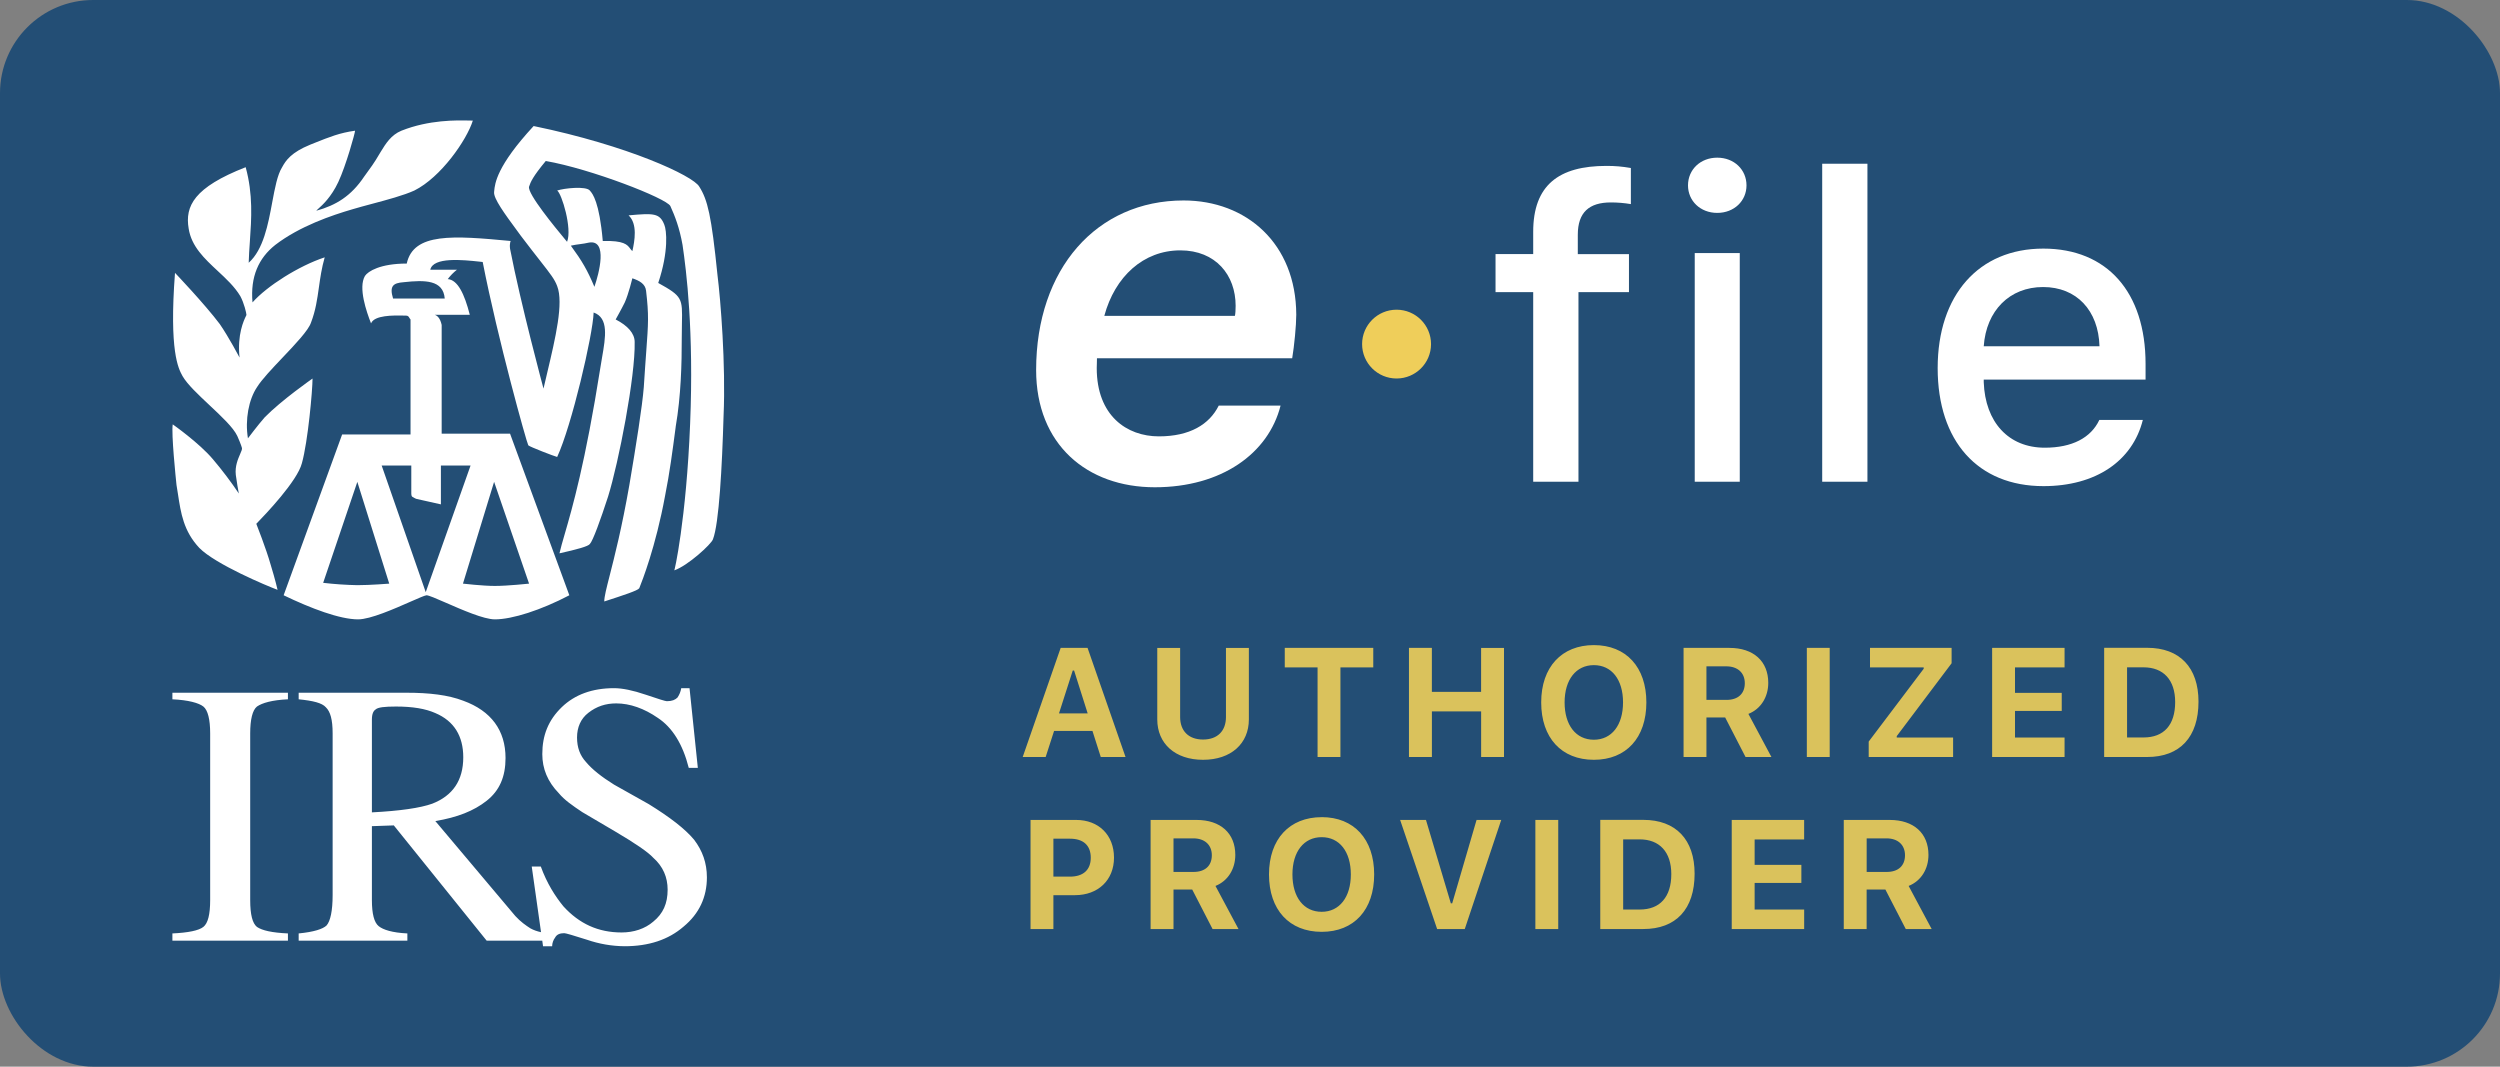 <svg width="75" height="32" viewBox="0 0 75 32" fill="none" xmlns="http://www.w3.org/2000/svg">
<rect x="0" y="0" width="75" height="32" fill="#808080" stroke="none"/>
<rect width="75" height="32" rx="2.796" fill="#234E75"/>
<ellipse cx="41.897" cy="10.323" rx="1.034" ry="1.032" fill="#EFCE5A"/>
<path opacity="0.9" fill-rule="evenodd" clip-rule="evenodd" d="M47.816 19.353C48.784 19.353 49.391 20.013 49.391 21.072C49.391 22.134 48.786 22.794 47.816 22.794C46.843 22.794 46.236 22.133 46.236 21.072C46.236 20.011 46.852 19.353 47.816 19.353V19.353ZM44.434 22.71H45.12V19.438H44.433V20.757H42.956V19.437H42.269V22.71H42.957V21.342H44.434V22.71ZM35.404 21.51V19.438H34.718V21.581C34.718 22.307 35.252 22.794 36.091 22.794C36.932 22.794 37.466 22.307 37.466 21.581V19.438H36.779V21.51C36.779 21.923 36.532 22.186 36.091 22.186C35.653 22.186 35.404 21.923 35.404 21.51ZM33.023 22.71L32.774 21.929H31.622L31.37 22.71H30.681L31.82 19.437H32.627L33.766 22.71H33.023ZM32.182 20.117L31.77 21.401H32.63L32.223 20.117H32.182ZM40.213 22.71H39.527V20.022H38.543V19.437H41.198V20.022H40.213V22.71ZM46.938 21.072C46.938 20.387 47.284 19.954 47.816 19.954C48.35 19.954 48.691 20.387 48.691 21.072C48.691 21.755 48.35 22.192 47.816 22.192C47.277 22.192 46.938 21.755 46.938 21.072ZM51.193 19.99V20.997H51.795C52.141 20.997 52.344 20.811 52.344 20.496C52.344 20.185 52.13 19.99 51.789 19.99H51.193ZM51.193 22.71V21.524H51.755L52.366 22.71H53.143L52.452 21.417C52.83 21.267 53.048 20.904 53.048 20.487C53.048 19.836 52.605 19.437 51.884 19.437H50.507V22.71H51.193ZM54.891 22.71H54.205V19.437H54.891V22.71ZM56.061 22.247V22.71H58.593V22.125H56.902V22.084L58.548 19.898V19.437H56.1V20.022H57.711V20.063L56.061 22.247ZM61.937 22.125V22.71H59.764V19.437H61.937V20.022H60.45V20.786H61.852V21.328H60.45V22.125H61.937ZM64.416 19.434H63.125V22.71H64.416C65.398 22.71 65.955 22.113 65.955 21.05C65.955 20.024 65.391 19.434 64.416 19.434ZM63.812 20.02V22.124H64.307C64.914 22.124 65.255 21.753 65.255 21.061C65.255 20.398 64.903 20.02 64.307 20.02H63.812ZM32.284 24.598H30.915L30.916 24.598V27.871H31.602V26.855H32.25C32.941 26.855 33.42 26.404 33.42 25.73C33.42 25.049 32.959 24.598 32.284 24.598ZM31.602 25.161V26.299H32.1C32.493 26.299 32.723 26.1 32.723 25.732C32.723 25.36 32.498 25.161 32.102 25.161H31.602ZM35.205 26.158V25.151H35.8C36.141 25.151 36.355 25.346 36.355 25.657C36.355 25.973 36.152 26.158 35.807 26.158H35.205ZM35.205 26.685V27.871H34.518V24.598H35.896C36.616 24.598 37.059 24.997 37.059 25.648C37.059 26.066 36.841 26.428 36.464 26.578L37.155 27.871H36.377L35.766 26.685H35.205ZM41.225 26.233C41.225 25.174 40.618 24.514 39.65 24.514V24.515C38.686 24.515 38.07 25.172 38.07 26.233C38.07 27.294 38.677 27.955 39.65 27.955C40.62 27.955 41.225 27.295 41.225 26.233ZM39.65 25.115C39.118 25.115 38.773 25.548 38.773 26.233C38.773 26.916 39.111 27.354 39.65 27.354C40.184 27.354 40.525 26.916 40.525 26.234C40.525 25.548 40.184 25.115 39.65 25.115ZM43.114 27.871H43.943H43.943L45.037 24.598H44.297L43.566 27.1H43.525L42.779 24.598H42.004L43.114 27.871ZM46.747 27.871H46.061V24.598H46.747V27.871ZM49.299 24.596H48.008V27.871H49.299C50.281 27.871 50.838 27.274 50.838 26.211C50.838 25.185 50.274 24.596 49.299 24.596ZM48.695 25.181V27.286H49.19C49.797 27.286 50.139 26.914 50.139 26.223C50.139 25.56 49.786 25.181 49.19 25.181H48.695ZM54.125 27.871V27.286H52.639V26.489H54.041V25.947H52.639V25.183H54.124V24.598H51.952V27.871H54.125ZM56 25.151V26.158H56.602C56.948 26.158 57.15 25.973 57.15 25.657C57.15 25.346 56.936 25.151 56.596 25.151H56ZM55.999 27.871V26.685H56.561L57.173 27.871H57.95L57.259 26.578C57.636 26.428 57.854 26.066 57.854 25.648C57.854 24.997 57.411 24.598 56.691 24.598H55.313V27.871H55.999Z" fill="#EFCE5A"/>
<path fill-rule="evenodd" clip-rule="evenodd" d="M51.517 6.387C51.012 6.387 50.64 6.028 50.64 5.561C50.64 5.089 51.012 4.73 51.517 4.73C52.023 4.73 52.395 5.089 52.395 5.561C52.395 6.028 52.023 6.387 51.517 6.387ZM45.996 8.763V14.452H47.354V8.763H48.869V7.623H47.334V7.043C47.334 6.369 47.676 6.073 48.326 6.073C48.527 6.073 48.728 6.09 48.926 6.123V5.04C48.661 4.995 48.459 4.977 48.194 4.977C46.76 4.977 45.996 5.556 45.996 6.955V7.622H44.866V8.763H45.996ZM50.842 7.591V14.452H52.193V7.591H50.842ZM54.666 4.913V14.452H56.023V4.913H54.666ZM61.292 8.611C60.289 8.611 59.587 9.317 59.512 10.388H62.985C62.953 9.311 62.297 8.611 61.292 8.611ZM64.285 12.599H62.979V12.6C62.726 13.135 62.164 13.431 61.343 13.431C60.257 13.431 59.556 12.668 59.512 11.465V11.389H64.367V10.917C64.367 8.762 63.212 7.458 61.299 7.458C59.361 7.458 58.13 8.851 58.13 11.043C58.13 13.236 59.335 14.584 61.305 14.584C62.877 14.584 63.976 13.828 64.285 12.599Z" fill="white"/>
<path fill-rule="evenodd" clip-rule="evenodd" d="M31.084 11.102C31.084 13.333 32.607 14.618 34.645 14.618H34.644C36.645 14.618 38.054 13.605 38.417 12.168H36.562C36.281 12.735 35.69 13.091 34.766 13.091C33.804 13.091 32.902 12.471 32.902 11.042C32.902 10.997 32.904 10.945 32.906 10.894C32.907 10.843 32.909 10.792 32.909 10.747H38.766C38.827 10.384 38.888 9.764 38.888 9.439C38.88 7.307 37.395 6.014 35.508 6.014C32.902 6.014 31.084 8.063 31.084 11.102ZM37.046 9.477H33.129L33.129 9.477C33.447 8.297 34.303 7.511 35.41 7.511C36.471 7.511 37.069 8.252 37.069 9.174C37.069 9.28 37.062 9.431 37.046 9.477Z" fill="white"/>
<path fill-rule="evenodd" clip-rule="evenodd" d="M16.231 27.966L15.952 25.995H16.224C16.405 26.495 16.654 26.887 16.903 27.191C17.379 27.713 17.945 27.974 18.648 27.974C19.009 27.974 19.349 27.865 19.599 27.648C19.893 27.409 20.029 27.104 20.029 26.691C20.029 26.321 19.893 25.995 19.599 25.734C19.44 25.56 19.055 25.299 18.466 24.951L17.469 24.364C17.175 24.168 16.926 23.994 16.767 23.799C16.427 23.45 16.269 23.059 16.269 22.624C16.269 22.059 16.45 21.602 16.858 21.21C17.243 20.841 17.764 20.645 18.42 20.645C18.67 20.645 18.987 20.71 19.372 20.841C19.757 20.971 19.961 21.036 20.006 21.036C20.165 21.036 20.256 20.993 20.323 20.928C20.382 20.843 20.421 20.747 20.437 20.645H20.686L20.935 23.037H20.663C20.482 22.32 20.165 21.819 19.735 21.537C19.327 21.254 18.897 21.102 18.488 21.102C18.172 21.102 17.9 21.189 17.65 21.385C17.424 21.559 17.311 21.819 17.311 22.124C17.311 22.428 17.401 22.667 17.582 22.863C17.764 23.08 18.036 23.298 18.42 23.538L19.463 24.124C20.097 24.516 20.55 24.864 20.822 25.19C21.071 25.516 21.207 25.886 21.207 26.321C21.207 26.908 20.98 27.409 20.505 27.8C20.052 28.192 19.463 28.387 18.738 28.387C18.352 28.384 17.97 28.317 17.605 28.191C17.198 28.061 16.971 27.995 16.926 27.995C16.79 27.995 16.699 28.039 16.654 28.126C16.597 28.201 16.566 28.293 16.564 28.387H16.291L16.268 28.22H14.6L11.814 24.762L11.157 24.785V27.002C11.157 27.415 11.225 27.677 11.361 27.785C11.497 27.894 11.768 27.981 12.221 28.003V28.22H8.96V28.003C9.413 27.959 9.685 27.872 9.797 27.764C9.911 27.633 9.979 27.328 9.979 26.85V22C9.979 21.588 9.911 21.348 9.775 21.218C9.661 21.087 9.39 21.022 8.96 20.979V20.782H12.198C12.878 20.782 13.444 20.848 13.898 21.022C14.736 21.326 15.166 21.914 15.166 22.74C15.166 23.305 14.985 23.719 14.6 24.023C14.215 24.328 13.717 24.523 13.06 24.632L15.46 27.481C15.619 27.655 15.778 27.764 15.913 27.851C16.009 27.904 16.114 27.94 16.231 27.966ZM5.172 28.003C5.648 27.981 5.965 27.916 6.101 27.807C6.237 27.699 6.305 27.438 6.305 27.003V22.001C6.305 21.588 6.237 21.305 6.101 21.196C5.965 21.088 5.648 21.001 5.172 20.979V20.783H8.638V20.979C8.162 21.001 7.868 21.087 7.709 21.196C7.573 21.305 7.506 21.588 7.506 22.001V27.003C7.506 27.438 7.573 27.699 7.709 27.808C7.868 27.916 8.162 27.981 8.638 28.003V28.22H5.172V28.003ZM13.898 22.718C13.898 23.414 13.581 23.871 12.969 24.11C12.607 24.24 11.995 24.328 11.157 24.371V21.587C11.157 21.414 11.202 21.326 11.27 21.283C11.338 21.218 11.542 21.196 11.882 21.196C12.38 21.196 12.765 21.261 13.06 21.392C13.626 21.631 13.898 22.088 13.898 22.718Z" fill="white"/>
<path fill-rule="evenodd" clip-rule="evenodd" d="M8.122 16.949C7.985 16.46 7.689 15.714 7.689 15.714C7.962 15.434 8.92 14.432 9.057 13.896C9.239 13.243 9.376 11.705 9.376 11.356C9.376 11.356 8.441 12.008 7.94 12.521C7.735 12.754 7.438 13.15 7.438 13.15C7.347 12.591 7.461 11.985 7.712 11.612C7.854 11.384 8.163 11.059 8.474 10.731C8.862 10.323 9.254 9.91 9.33 9.678C9.469 9.317 9.517 8.977 9.567 8.623C9.607 8.337 9.649 8.042 9.741 7.72C8.965 7.976 8.008 8.582 7.575 9.072C7.507 8.302 7.757 7.744 8.259 7.347C8.988 6.788 9.945 6.461 10.584 6.275C10.751 6.225 10.945 6.173 11.147 6.119C11.609 5.996 12.113 5.861 12.43 5.716C13.228 5.319 14.003 4.201 14.185 3.618C14.155 3.618 14.117 3.617 14.071 3.616C13.705 3.608 12.874 3.59 12.043 3.921C11.732 4.048 11.572 4.31 11.425 4.549C11.411 4.573 11.396 4.597 11.382 4.62C11.236 4.875 11.091 5.071 10.963 5.245C10.95 5.262 10.938 5.279 10.926 5.296C10.538 5.879 10.082 6.158 9.49 6.322C9.495 6.311 9.516 6.292 9.549 6.262C9.668 6.156 9.937 5.915 10.15 5.459C10.379 4.97 10.652 3.991 10.652 3.921C10.193 3.985 9.887 4.108 9.437 4.288C9.395 4.305 9.352 4.322 9.307 4.34C8.738 4.573 8.578 4.807 8.464 5.016C8.32 5.246 8.248 5.638 8.167 6.068C8.044 6.732 7.903 7.487 7.461 7.883C7.466 7.675 7.481 7.463 7.496 7.246C7.544 6.563 7.594 5.83 7.37 5.016C5.82 5.622 5.546 6.182 5.66 6.858C5.743 7.395 6.136 7.76 6.529 8.126C6.784 8.363 7.04 8.601 7.21 8.885C7.324 9.095 7.393 9.398 7.393 9.445C7.397 9.445 7.39 9.458 7.377 9.485C7.316 9.612 7.112 10.034 7.187 10.727C7.187 10.727 6.868 10.121 6.595 9.724C6.139 9.118 5.25 8.186 5.25 8.186C5.071 10.541 5.353 11.057 5.471 11.273C5.474 11.277 5.476 11.282 5.478 11.286C5.62 11.532 5.952 11.843 6.283 12.154C6.642 12.49 7.001 12.826 7.119 13.08C7.233 13.337 7.256 13.43 7.256 13.43C7.273 13.466 7.244 13.531 7.204 13.622C7.14 13.77 7.045 13.985 7.074 14.246C7.081 14.288 7.087 14.335 7.095 14.386C7.112 14.503 7.133 14.643 7.165 14.805C6.926 14.449 6.667 14.107 6.39 13.78C5.979 13.29 5.182 12.731 5.182 12.731C5.136 13.011 5.273 14.339 5.295 14.549C5.311 14.641 5.325 14.733 5.339 14.824C5.426 15.396 5.507 15.933 5.979 16.437C6.458 16.926 8.008 17.578 8.327 17.695C8.327 17.695 8.259 17.392 8.122 16.949ZM20.978 5.599C20.795 5.273 18.835 4.364 16.009 3.781C14.899 4.982 14.848 5.504 14.826 5.731L14.823 5.762C14.802 5.954 15.143 6.418 15.515 6.923L15.621 7.068C15.872 7.4 16.063 7.643 16.211 7.832C16.519 8.226 16.638 8.377 16.715 8.582C16.913 9.089 16.664 10.139 16.416 11.185C16.379 11.343 16.341 11.502 16.305 11.658C16.305 11.658 15.621 9.118 15.302 7.464C15.279 7.301 15.325 7.207 15.325 7.23C13.592 7.067 12.407 6.974 12.202 7.907C11.404 7.907 11.04 8.139 10.948 8.279C10.743 8.629 10.994 9.351 11.131 9.701C11.232 9.451 11.806 9.462 12.091 9.467L12.091 9.467L12.091 9.467C12.125 9.467 12.155 9.468 12.179 9.468C12.242 9.468 12.261 9.501 12.282 9.537C12.292 9.553 12.302 9.57 12.316 9.584V13.034H10.264L8.509 17.858C9.33 18.254 10.196 18.581 10.743 18.581C11.111 18.581 11.829 18.265 12.316 18.05C12.553 17.946 12.735 17.866 12.795 17.858C12.862 17.858 13.09 17.957 13.376 18.082C13.862 18.295 14.516 18.581 14.846 18.581C15.37 18.581 16.236 18.301 17.08 17.858L15.302 13.011H13.25V9.748C13.205 9.538 13.114 9.468 13.046 9.445H14.094C13.934 8.815 13.729 8.396 13.433 8.373C13.512 8.268 13.604 8.174 13.707 8.093H12.908C12.994 7.701 13.894 7.797 14.384 7.849L14.481 7.86C14.937 10.19 15.803 13.29 15.849 13.36C15.894 13.406 16.624 13.686 16.715 13.709C17.148 12.777 17.787 10.05 17.809 9.375C18.268 9.537 18.169 10.11 18.06 10.735L18.06 10.735L18.06 10.735L18.06 10.735L18.06 10.735L18.06 10.735C18.045 10.824 18.029 10.915 18.015 11.006C17.557 13.903 17.167 15.244 16.94 16.027C16.873 16.258 16.82 16.44 16.784 16.6C17.308 16.483 17.65 16.39 17.695 16.32C17.787 16.227 18.015 15.597 18.242 14.898C18.561 13.873 19.063 11.286 19.04 10.26C19.04 10.004 18.835 9.771 18.47 9.584C18.47 9.584 18.653 9.258 18.744 9.071C18.858 8.815 18.971 8.349 18.971 8.349C19.177 8.419 19.359 8.512 19.382 8.722C19.468 9.458 19.45 9.693 19.388 10.537C19.368 10.816 19.342 11.161 19.314 11.612C19.268 12.194 19.086 13.337 18.881 14.549C18.654 15.846 18.434 16.703 18.292 17.26L18.292 17.26L18.292 17.26C18.191 17.655 18.128 17.9 18.128 18.044L18.156 18.035C18.712 17.854 19.133 17.717 19.177 17.648L19.186 17.626C19.263 17.433 19.67 16.408 19.952 14.875C20.087 14.205 20.178 13.513 20.269 12.82L20.271 12.8C20.431 11.868 20.453 10.913 20.453 10.121C20.453 9.959 20.456 9.82 20.458 9.699V9.699C20.473 8.946 20.474 8.891 19.747 8.489C20.066 7.533 19.998 6.904 19.929 6.741C19.792 6.392 19.61 6.392 18.858 6.461C19.132 6.718 19.04 7.23 18.971 7.533C18.944 7.51 18.924 7.484 18.904 7.456C18.82 7.343 18.722 7.212 18.083 7.23C17.982 6.052 17.773 5.809 17.711 5.736C17.703 5.727 17.698 5.721 17.695 5.716C17.581 5.576 16.92 5.646 16.715 5.716C16.852 5.808 17.171 6.858 17.012 7.254C17.001 7.24 16.976 7.21 16.94 7.167L16.94 7.167C16.673 6.844 15.812 5.805 15.872 5.599C15.917 5.46 15.986 5.296 16.373 4.83C17.718 5.063 19.998 5.949 20.111 6.182C20.249 6.485 20.385 6.835 20.476 7.347C20.59 8.116 20.818 9.934 20.704 12.708C20.59 15.574 20.225 17.206 20.225 17.112C20.636 16.973 21.343 16.32 21.388 16.18C21.571 15.714 21.662 14.012 21.707 12.474C21.776 10.936 21.616 8.979 21.525 8.256C21.343 6.461 21.229 5.995 20.978 5.599ZM10.72 17.555C10.378 17.548 10.035 17.525 9.695 17.485L10.72 14.456L11.677 17.509C11.677 17.509 11.108 17.555 10.72 17.555ZM14.846 17.578C15.233 17.578 15.872 17.509 15.872 17.509H15.872L14.823 14.455L13.889 17.509C13.889 17.509 14.481 17.578 14.846 17.578ZM13.227 15.131V13.966H14.117L12.772 17.765L11.45 13.966H12.339V14.805C12.339 14.805 12.339 14.875 12.362 14.898C12.475 14.968 12.498 14.968 12.498 14.968L13.227 15.131ZM11.792 8.955H13.341H13.342C13.296 8.396 12.749 8.396 12.111 8.466C11.792 8.489 11.678 8.582 11.792 8.955ZM17.673 7.277C18.242 7.184 17.969 8.209 17.832 8.605C17.627 8.116 17.467 7.836 17.125 7.37C17.228 7.347 17.314 7.335 17.399 7.324C17.485 7.312 17.57 7.301 17.673 7.277Z" fill="white"/>
</svg>
